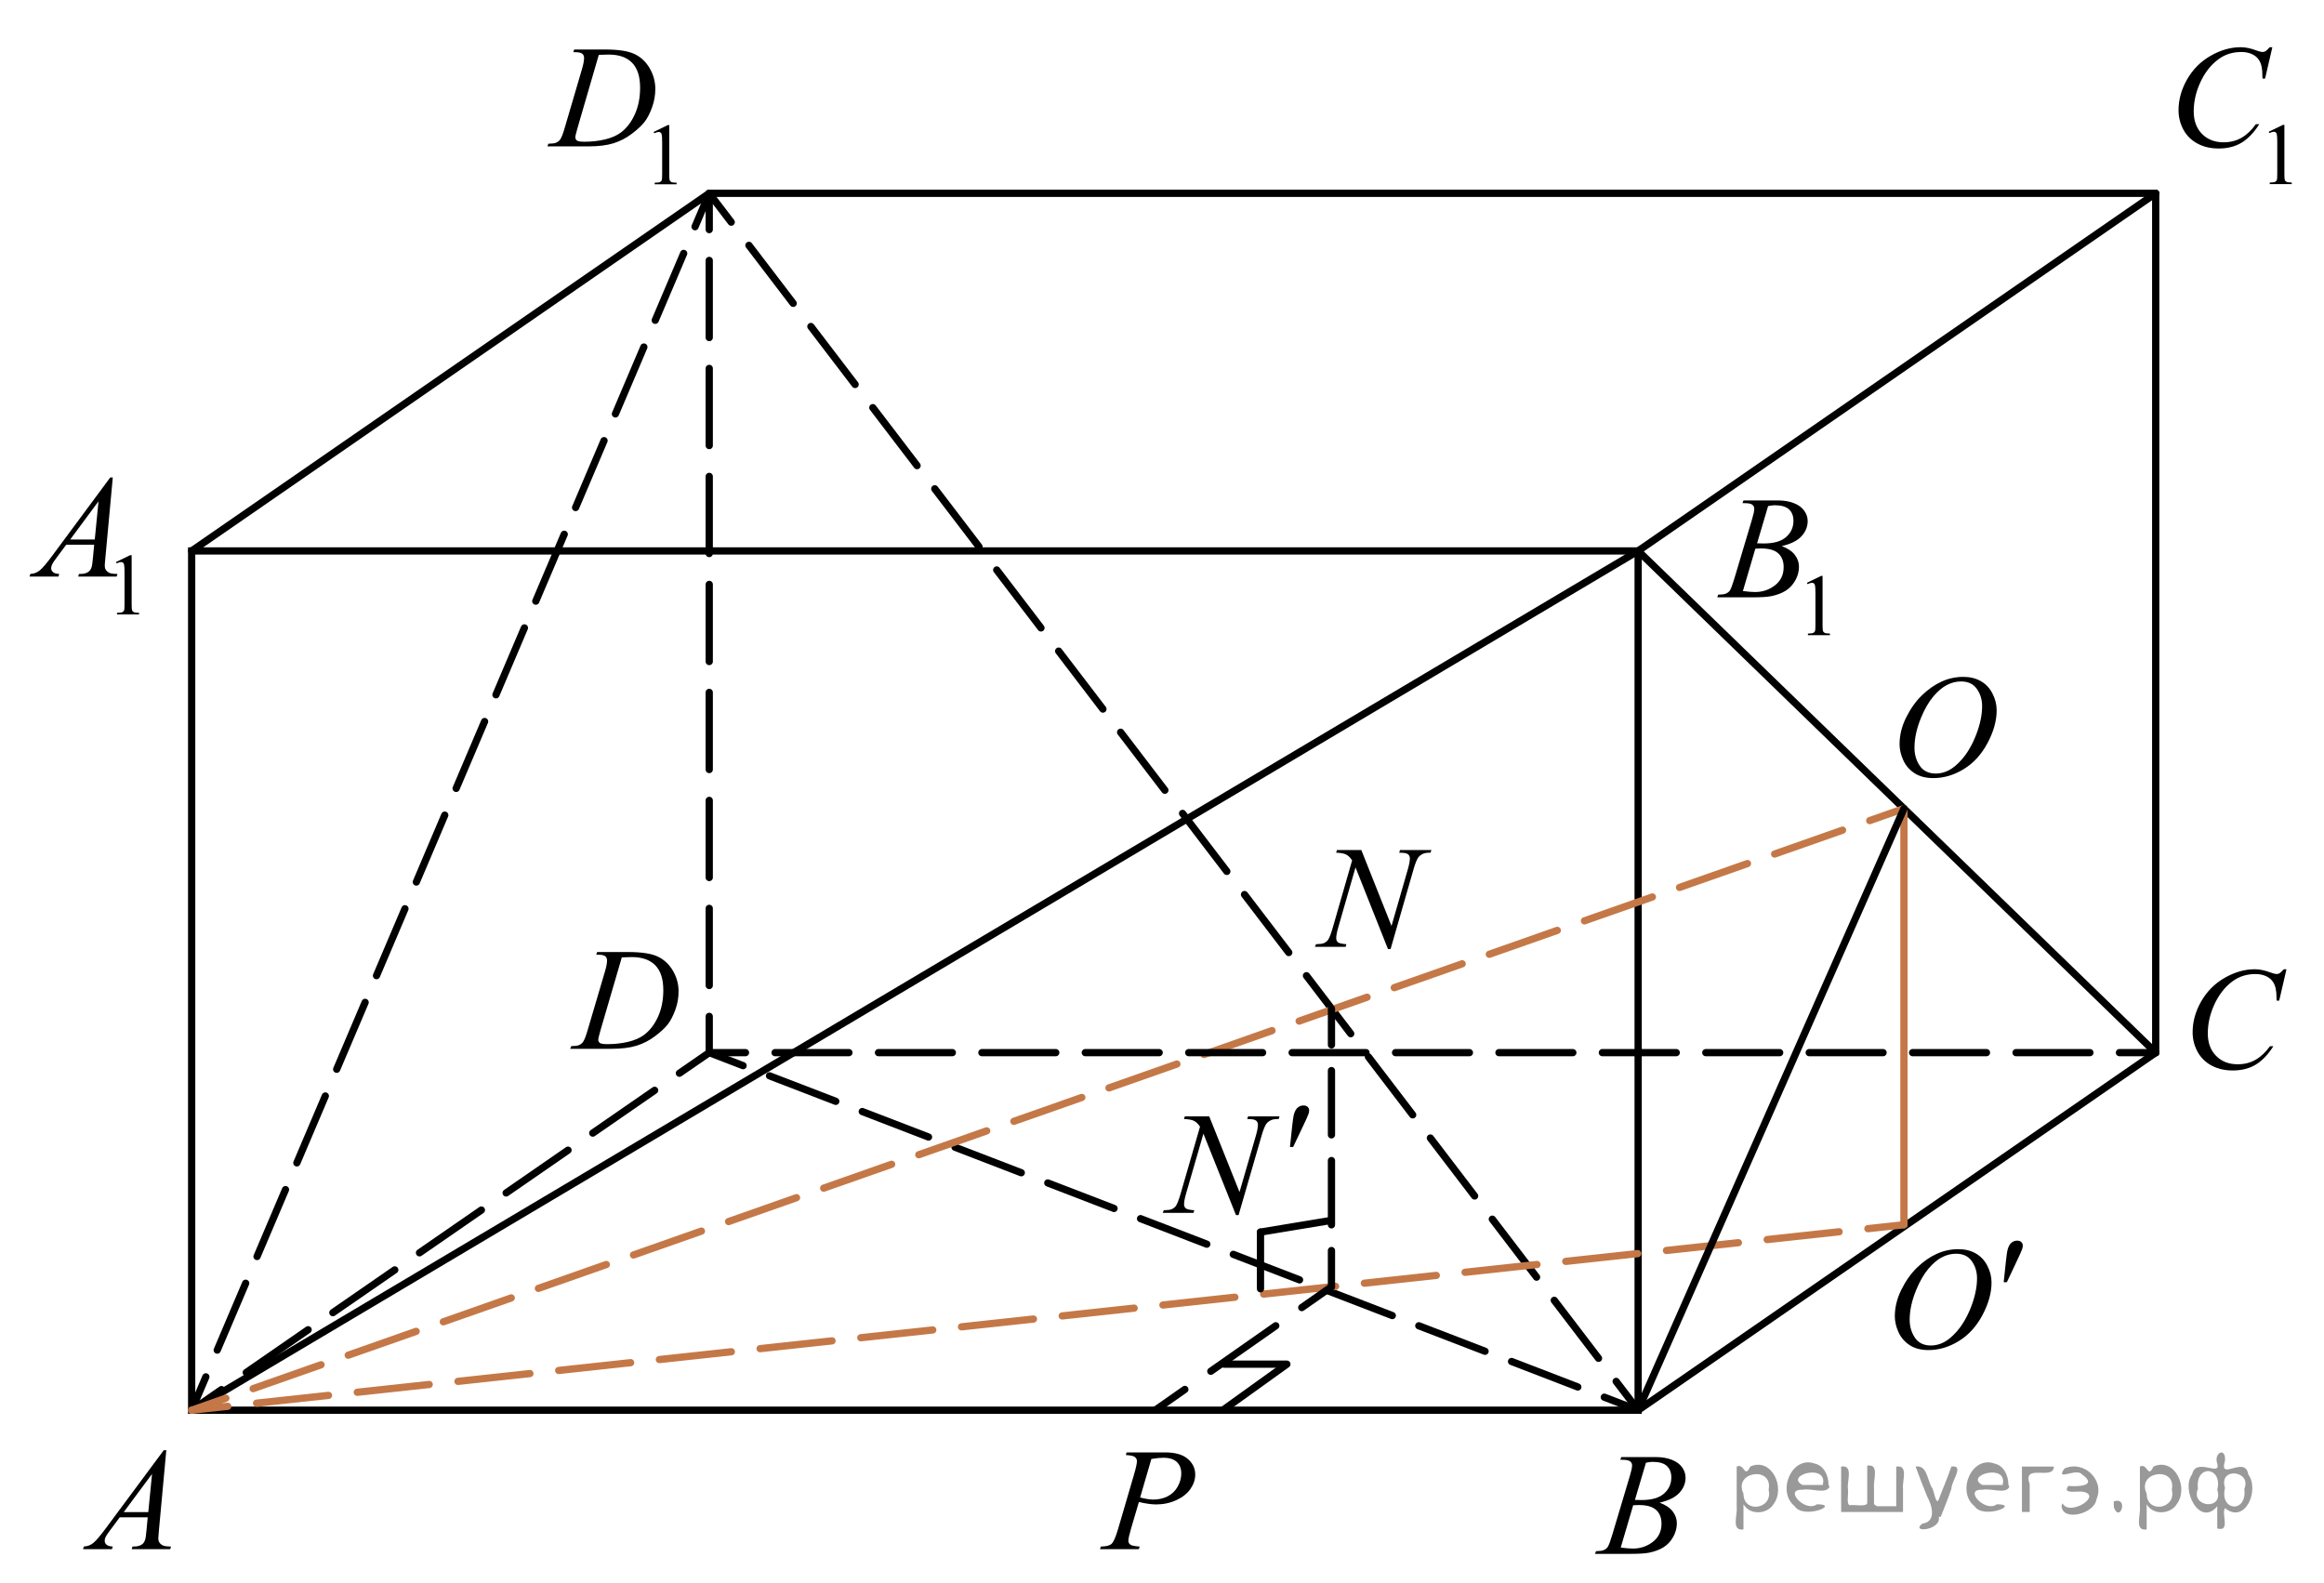 <?xml version="1.0" encoding="utf-8"?>
<!-- Generator: Adobe Illustrator 16.0.0, SVG Export Plug-In . SVG Version: 6.00 Build 0)  -->
<!DOCTYPE svg PUBLIC "-//W3C//DTD SVG 1.1//EN" "http://www.w3.org/Graphics/SVG/1.1/DTD/svg11.dtd">
<svg version="1.1" id="Слой_1" xmlns="http://www.w3.org/2000/svg" xmlns:xlink="http://www.w3.org/1999/xlink" x="0px" y="0px"
	 width="240.345px" height="163.736px" viewBox="114.193 -16.681 240.345 163.736"
	 enable-background="new 114.193 -16.681 240.345 163.736" xml:space="preserve">
<g>
	<defs>
		<rect id="SVGID_1_" x="114.193" y="-16.557" width="240.345" height="163.612"/>
	</defs>
	<clipPath id="SVGID_2_">
		<use xlink:href="#SVGID_1_"  overflow="visible"/>
	</clipPath>
	<g clip-path="url(#SVGID_2_)">
	</g>
</g>
<g>
	<defs>
		<polygon id="SVGID_3_" points="337.837,97.928 354.483,97.928 354.483,80.059 337.837,80.059 337.837,97.928 		"/>
	</defs>
	<clipPath id="SVGID_4_">
		<use xlink:href="#SVGID_3_"  overflow="visible"/>
	</clipPath>
	<g clip-path="url(#SVGID_4_)">
		<path d="M350.657,83.566l-0.752,3.241h-0.269l-0.03-0.811c-0.024-0.296-0.082-0.559-0.171-0.79
			c-0.09-0.231-0.224-0.433-0.402-0.603c-0.179-0.169-0.405-0.303-0.678-0.398
			c-0.273-0.096-0.576-0.144-0.909-0.144c-0.889,0-1.666,0.241-2.332,0.724c-0.849,0.615-1.515,1.483-1.996,2.606
			c-0.398,0.925-0.597,1.863-0.597,2.812c0,0.97,0.286,1.744,0.857,2.322c0.571,0.579,1.313,0.868,2.228,0.868
			c0.69,0,1.305-0.153,1.844-0.458c0.539-0.306,1.039-0.775,1.501-1.41h0.351
			c-0.547,0.861-1.152,1.495-1.818,1.901c-0.665,0.405-1.463,0.608-2.392,0.608c-0.824,0-1.555-0.171-2.19-0.513
			s-1.119-0.823-1.452-1.443s-0.499-1.287-0.499-2.001c0-1.093,0.295-2.156,0.887-3.189
			c0.591-1.034,1.401-1.847,2.432-2.438c1.031-0.59,2.07-0.886,3.118-0.886c0.491,0,1.043,0.116,1.654,0.348
			c0.268,0.098,0.462,0.147,0.581,0.147s0.223-0.024,0.312-0.074c0.09-0.049,0.238-0.19,0.447-0.421H350.657z"/>
	</g>
</g>
<polygon fill="none" stroke="#000000" stroke-width="0.75" stroke-linecap="round" stroke-miterlimit="8" points="134.014,40.299 
	134.014,129.172 283.608,129.172 283.608,40.299 134.014,40.299 "/>
<line fill="none" stroke="#000000" stroke-width="0.75" stroke-linecap="round" stroke-linejoin="round" stroke-miterlimit="8" x1="134.014" y1="40.299" x2="187.541" y2="3.315"/>
<g>
	<g>
		
			<line fill="none" stroke="#000000" stroke-width="0.75" stroke-linecap="round" stroke-linejoin="round" x1="134.014" y1="129.172" x2="137.099" y2="127.04"/>
		
			<line fill="none" stroke="#000000" stroke-width="0.75" stroke-linecap="round" stroke-linejoin="round" stroke-dasharray="7.779,3.111" x1="139.659" y1="125.272" x2="183.175" y2="95.203"/>
		
			<line fill="none" stroke="#000000" stroke-width="0.75" stroke-linecap="round" stroke-linejoin="round" x1="184.456" y1="94.319" x2="187.541" y2="92.188"/>
	</g>
</g>
<line fill="none" stroke="#000000" stroke-width="0.75" stroke-linecap="round" stroke-linejoin="round" stroke-miterlimit="8" x1="283.608" y1="129.172" x2="337.133" y2="92.188"/>
<line fill="none" stroke="#000000" stroke-width="0.75" stroke-linecap="round" stroke-linejoin="round" stroke-miterlimit="8" x1="283.608" y1="40.299" x2="337.133" y2="3.315"/>
<g>
	<g>
		
			<line fill="none" stroke="#000000" stroke-width="0.75" stroke-linecap="round" stroke-linejoin="round" x1="134.014" y1="129.172" x2="135.482" y2="125.721"/>
		
			<line fill="none" stroke="#000000" stroke-width="0.75" stroke-linecap="round" stroke-linejoin="round" stroke-dasharray="7.516,3.006" x1="136.659" y1="122.955" x2="185.485" y2="8.149"/>
		
			<line fill="none" stroke="#000000" stroke-width="0.75" stroke-linecap="round" stroke-linejoin="round" x1="186.073" y1="6.766" x2="187.541" y2="3.315"/>
	</g>
</g>
<g>
	<g>
		
			<line fill="none" stroke="#000000" stroke-width="0.75" stroke-linecap="round" stroke-linejoin="round" x1="187.541" y1="3.315" x2="189.816" y2="6.296"/>
		
			<line fill="none" stroke="#000000" stroke-width="0.75" stroke-linecap="round" stroke-linejoin="round" stroke-dasharray="7.542,3.017" x1="191.646" y1="8.694" x2="280.418" y2="124.992"/>
		
			<line fill="none" stroke="#000000" stroke-width="0.75" stroke-linecap="round" stroke-linejoin="round" x1="281.332" y1="126.191" x2="283.608" y2="129.172"/>
	</g>
</g>
<line fill="none" stroke="#000000" stroke-width="0.75" stroke-linecap="round" stroke-linejoin="round" stroke-miterlimit="8" x1="283.608" y1="40.299" x2="134.014" y2="129.172"/>
<line fill="none" stroke="#000000" stroke-width="0.75" stroke-linecap="round" stroke-linejoin="round" stroke-miterlimit="8" x1="283.608" y1="40.299" x2="337.133" y2="92.188"/>
<g>
	<g>
		
			<line fill="none" stroke="#000000" stroke-width="0.75" stroke-linecap="round" stroke-linejoin="round" x1="283.608" y1="129.172" x2="280.108" y2="127.824"/>
		
			<line fill="none" stroke="#000000" stroke-width="0.75" stroke-linecap="round" stroke-linejoin="round" stroke-dasharray="7.342,2.937" x1="277.368" y1="126.769" x2="192.411" y2="94.062"/>
		
			<line fill="none" stroke="#000000" stroke-width="0.75" stroke-linecap="round" stroke-linejoin="round" x1="191.041" y1="93.535" x2="187.541" y2="92.188"/>
	</g>
</g>
<line fill="none" stroke="#C47847" stroke-width="0.75" stroke-linecap="round" stroke-linejoin="round" stroke-miterlimit="8" x1="311.096" y1="66.947" x2="311.096" y2="109.99"/>
<g>
	<g>
		
			<line fill="none" stroke="#C47847" stroke-width="0.75" stroke-linecap="round" stroke-linejoin="round" x1="311.096" y1="109.99" x2="307.368" y2="110.394"/>
		
			<line fill="none" stroke="#C47847" stroke-width="0.75" stroke-linecap="round" stroke-linejoin="round" stroke-dasharray="7.483,2.993" x1="304.392" y1="110.717" x2="139.23" y2="128.606"/>
		
			<line fill="none" stroke="#C47847" stroke-width="0.75" stroke-linecap="round" stroke-linejoin="round" x1="137.743" y1="128.768" x2="134.014" y2="129.172"/>
	</g>
</g>
<g>
	<g>
		
			<line fill="none" stroke="#C47847" stroke-width="0.75" stroke-linecap="round" stroke-linejoin="round" x1="311.096" y1="66.947" x2="307.558" y2="68.19"/>
		
			<line fill="none" stroke="#C47847" stroke-width="0.75" stroke-linecap="round" stroke-linejoin="round" stroke-dasharray="7.446,2.978" x1="304.748" y1="69.178" x2="138.958" y2="127.435"/>
		
			<line fill="none" stroke="#C47847" stroke-width="0.75" stroke-linecap="round" stroke-linejoin="round" x1="137.552" y1="127.929" x2="134.014" y2="129.172"/>
	</g>
</g>
<g>
	<g>
		
			<line fill="none" stroke="#000000" stroke-width="0.75" stroke-linecap="round" stroke-linejoin="round" x1="251.891" y1="116.406" x2="251.891" y2="112.656"/>
		
			<line fill="none" stroke="#000000" stroke-width="0.75" stroke-linecap="round" stroke-linejoin="round" stroke-dasharray="6.647,2.659" x1="251.891" y1="109.998" x2="251.891" y2="92.716"/>
		
			<line fill="none" stroke="#000000" stroke-width="0.75" stroke-linecap="round" stroke-linejoin="round" x1="251.891" y1="91.387" x2="251.891" y2="87.637"/>
	</g>
</g>
<g>
	<g>
		
			<line fill="none" stroke="#000000" stroke-width="0.75" stroke-linecap="round" stroke-linejoin="round" x1="251.891" y1="116.406" x2="248.819" y2="118.557"/>
		
			<line fill="none" stroke="#000000" stroke-width="0.75" stroke-linecap="round" stroke-linejoin="round" stroke-dasharray="8.199,3.28" x1="246.132" y1="120.438" x2="238.072" y2="126.081"/>
		
			<line fill="none" stroke="#000000" stroke-width="0.75" stroke-linecap="round" stroke-linejoin="round" x1="236.729" y1="127.022" x2="233.657" y2="129.172"/>
	</g>
</g>
<line fill="none" stroke="#000000" stroke-width="0.75" stroke-linecap="round" stroke-linejoin="round" stroke-miterlimit="8" x1="283.608" y1="129.172" x2="311.096" y2="66.947"/>
<g>
	<defs>
		<polygon id="SVGID_5_" points="276.508,146.779 291.772,146.779 291.772,130.289 276.508,130.289 276.508,146.779 		"/>
	</defs>
	<clipPath id="SVGID_6_">
		<use xlink:href="#SVGID_5_"  overflow="visible"/>
	</clipPath>
	<g clip-path="url(#SVGID_6_)">
		<path d="M281.761,134.292l0.104-0.273h3.607c0.606,0,1.147,0.094,1.621,0.28c0.475,0.188,0.829,0.448,1.065,0.782
			c0.236,0.335,0.354,0.69,0.354,1.063c0,0.575-0.21,1.096-0.63,1.56s-1.105,0.809-2.054,1.03
			c0.611,0.226,1.06,0.526,1.35,0.9c0.288,0.374,0.432,0.785,0.432,1.232c0,0.497-0.129,0.972-0.388,1.425
			c-0.258,0.452-0.59,0.805-0.994,1.056c-0.405,0.251-0.894,0.435-1.465,0.554c-0.407,0.083-1.044,0.125-1.908,0.125
			h-3.704l0.098-0.273c0.387-0.01,0.65-0.046,0.789-0.11c0.199-0.084,0.341-0.194,0.425-0.332
			c0.12-0.188,0.278-0.615,0.477-1.284l1.81-6.061c0.154-0.512,0.231-0.871,0.231-1.077
			c0-0.183-0.068-0.326-0.205-0.432c-0.137-0.106-0.397-0.159-0.778-0.159
			C281.916,134.299,281.836,134.297,281.761,134.292z M281.806,143.378c0.537,0.068,0.957,0.103,1.26,0.103
			c0.775,0,1.462-0.231,2.061-0.694c0.599-0.462,0.898-1.09,0.898-1.882c0-0.606-0.185-1.078-0.556-1.417
			c-0.37-0.34-0.968-0.51-1.792-0.51c-0.159,0-0.353,0.008-0.582,0.022L281.806,143.378z M283.275,138.447
			c0.322,0.01,0.556,0.015,0.7,0.015c1.033,0,1.803-0.223,2.307-0.668s0.757-1.003,0.757-1.672
			c0-0.507-0.154-0.901-0.463-1.185c-0.308-0.283-0.8-0.425-1.476-0.425c-0.179,0-0.407,0.029-0.685,0.089
			L283.275,138.447z"/>
	</g>
</g>
<g>
	<defs>
		<polygon id="SVGID_7_" points="119.801,146.299 135.065,146.299 135.065,129.805 119.801,129.805 119.801,146.299 		"/>
	</defs>
	<clipPath id="SVGID_8_">
		<use xlink:href="#SVGID_7_"  overflow="visible"/>
	</clipPath>
	<g clip-path="url(#SVGID_8_)">
		<path d="M131.393,133.305l-0.768,8.325c-0.039,0.389-0.06,0.645-0.06,0.768c0,0.197,0.037,0.348,0.112,0.451
			c0.094,0.143,0.222,0.248,0.384,0.317c0.161,0.068,0.434,0.102,0.815,0.102l-0.082,0.273h-3.979l0.082-0.273h0.172
			c0.322,0,0.586-0.068,0.79-0.206c0.144-0.094,0.256-0.249,0.335-0.465c0.055-0.153,0.106-0.512,0.156-1.078
			l0.119-1.27h-2.892l-1.028,1.38c-0.233,0.31-0.38,0.533-0.44,0.668c-0.06,0.136-0.09,0.263-0.09,0.381
			c0,0.157,0.065,0.293,0.194,0.405c0.129,0.113,0.343,0.175,0.641,0.185l-0.082,0.273h-2.988l0.082-0.273
			c0.367-0.015,0.691-0.136,0.973-0.365c0.28-0.229,0.699-0.717,1.256-1.465l6.036-8.134H131.393z
			 M129.917,135.762l-2.929,3.949h2.541L129.917,135.762z"/>
	</g>
</g>
<g>
	<defs>
		<polygon id="SVGID_9_" points="170.632,94.549 187.278,94.549 187.278,78.055 170.632,78.055 170.632,94.549 		"/>
	</defs>
	<clipPath id="SVGID_10_">
		<use xlink:href="#SVGID_9_"  overflow="visible"/>
	</clipPath>
	<g clip-path="url(#SVGID_10_)">
		<path d="M175.856,82.057l0.089-0.273h3.226c1.366,0,2.378,0.155,3.036,0.465s1.184,0.799,1.576,1.465
			c0.392,0.667,0.588,1.382,0.588,2.144c0,0.654-0.112,1.291-0.339,1.908c-0.226,0.617-0.481,1.112-0.768,1.483
			c-0.285,0.372-0.724,0.781-1.315,1.23c-0.591,0.447-1.231,0.778-1.922,0.992s-1.553,0.321-2.585,0.321h-4.276
			l0.097-0.273c0.393-0.01,0.655-0.044,0.789-0.102c0.199-0.084,0.346-0.197,0.44-0.34
			c0.144-0.207,0.305-0.623,0.483-1.248l1.788-6.052c0.14-0.477,0.209-0.852,0.209-1.122
			c0-0.192-0.065-0.34-0.193-0.443c-0.13-0.103-0.383-0.154-0.761-0.154H175.856z M178.5,82.337l-2.19,7.491
			c-0.164,0.561-0.246,0.908-0.246,1.041c0,0.079,0.026,0.155,0.078,0.23c0.053,0.073,0.123,0.123,0.213,0.147
			c0.129,0.044,0.338,0.066,0.626,0.066c0.779,0,1.503-0.08,2.171-0.24s1.216-0.398,1.643-0.712
			c0.606-0.458,1.091-1.088,1.453-1.89c0.362-0.803,0.544-1.715,0.544-2.738c0-1.156-0.278-2.017-0.834-2.58
			c-0.557-0.564-1.369-0.846-2.437-0.846C179.257,82.307,178.917,82.317,178.5,82.337z"/>
	</g>
</g>
<g>
	<defs>
		<polygon id="SVGID_11_" points="336.387,5.33 354.414,5.33 354.414,-16.681 336.387,-16.681 336.387,5.33 		"/>
	</defs>
	<clipPath id="SVGID_12_">
		<use xlink:href="#SVGID_11_"  overflow="visible"/>
	</clipPath>
	<g clip-path="url(#SVGID_12_)">
		<path d="M348.82-3.054l1.474-0.713h0.147v5.071c0,0.336,0.014,0.546,0.042,0.629s0.087,0.146,0.177,0.19
			c0.089,0.044,0.271,0.069,0.544,0.075v0.164h-2.276V2.199c0.285-0.006,0.47-0.03,0.554-0.073
			c0.083-0.043,0.141-0.101,0.174-0.173s0.049-0.289,0.049-0.649v-3.242c0-0.437-0.015-0.717-0.044-0.841
			c-0.021-0.095-0.06-0.164-0.114-0.208c-0.055-0.044-0.121-0.066-0.198-0.066c-0.11,0-0.264,0.046-0.46,0.137
			L348.82-3.054z"/>
	</g>
	<g clip-path="url(#SVGID_12_)">
		<path d="M349.198-11.799l-0.753,3.244h-0.268l-0.03-0.812c-0.024-0.296-0.082-0.559-0.171-0.79
			c-0.09-0.232-0.224-0.433-0.402-0.603s-0.404-0.303-0.678-0.399s-0.576-0.144-0.908-0.144
			c-0.89,0-1.666,0.241-2.331,0.724c-0.85,0.616-1.515,1.485-1.996,2.608c-0.398,0.926-0.596,1.864-0.596,2.815
			c0,0.971,0.285,1.745,0.856,2.324c0.57,0.579,1.312,0.868,2.227,0.868c0.69,0,1.305-0.153,1.843-0.459
			c0.539-0.305,1.039-0.776,1.501-1.411h0.351c-0.547,0.862-1.152,1.496-1.817,1.903
			c-0.666,0.406-1.463,0.609-2.391,0.609c-0.824,0-1.555-0.171-2.189-0.514c-0.636-0.342-1.12-0.824-1.453-1.444
			c-0.332-0.621-0.499-1.288-0.499-2.002c0-1.094,0.296-2.158,0.887-3.192c0.591-1.035,1.401-1.847,2.432-2.438
			s2.069-0.887,3.117-0.887c0.491,0,1.042,0.116,1.653,0.347c0.268,0.099,0.461,0.148,0.58,0.148
			s0.224-0.024,0.314-0.074c0.089-0.049,0.238-0.19,0.446-0.421H349.198z"/>
	</g>
</g>
<g>
	<defs>
		<polygon id="SVGID_13_" points="168.285,5.33 187.623,5.33 187.623,-16.681 168.285,-16.681 168.285,5.33 		"/>
	</defs>
	<clipPath id="SVGID_14_">
		<use xlink:href="#SVGID_13_"  overflow="visible"/>
	</clipPath>
	<g clip-path="url(#SVGID_14_)">
		<path d="M181.792-3.034l1.468-0.713h0.146v5.071c0,0.336,0.014,0.546,0.042,0.629s0.087,0.146,0.176,0.19
			s0.27,0.069,0.543,0.075v0.164h-2.269V2.219c0.285-0.006,0.469-0.03,0.552-0.073
			c0.083-0.043,0.141-0.101,0.174-0.173c0.032-0.072,0.049-0.289,0.049-0.649V-1.918c0-0.437-0.016-0.717-0.045-0.841
			c-0.021-0.095-0.059-0.164-0.113-0.208c-0.055-0.044-0.121-0.066-0.198-0.066c-0.109,0-0.262,0.046-0.458,0.137
			L181.792-3.034z"/>
	</g>
	<g clip-path="url(#SVGID_14_)">
		<path d="M173.485-11.288l0.089-0.273h3.213c1.36,0,2.367,0.155,3.023,0.466c0.655,0.31,1.178,0.799,1.568,1.466
			c0.391,0.668,0.587,1.383,0.587,2.147c0,0.655-0.113,1.292-0.338,1.91c-0.226,0.618-0.479,1.113-0.765,1.485
			c-0.284,0.372-0.721,0.782-1.309,1.23c-0.589,0.449-1.228,0.78-1.915,0.994s-1.545,0.321-2.574,0.321h-4.258
			l0.096-0.273c0.391-0.01,0.653-0.044,0.787-0.103c0.197-0.084,0.344-0.197,0.438-0.34
			c0.144-0.207,0.304-0.623,0.482-1.248l1.78-6.059c0.139-0.477,0.208-0.852,0.208-1.123
			c0-0.192-0.065-0.34-0.193-0.443s-0.381-0.155-0.757-0.155H173.485z M176.119-11.007l-2.181,7.5
			c-0.164,0.561-0.245,0.909-0.245,1.042c0,0.079,0.025,0.155,0.078,0.23c0.052,0.074,0.122,0.123,0.211,0.147
			c0.129,0.044,0.336,0.066,0.623,0.066c0.776,0,1.498-0.08,2.163-0.24s1.21-0.398,1.636-0.713
			c0.604-0.458,1.086-1.088,1.446-1.892c0.361-0.803,0.542-1.716,0.542-2.741c0-1.157-0.277-2.018-0.831-2.583
			c-0.554-0.564-1.362-0.846-2.426-0.846C176.873-11.037,176.535-11.027,176.119-11.007z"/>
	</g>
</g>
<g>
	<defs>
		<polygon id="SVGID_15_" points="114.276,49.834 132.302,49.834 132.302,27.825 114.276,27.825 114.276,49.834 		"/>
	</defs>
	<clipPath id="SVGID_16_">
		<use xlink:href="#SVGID_15_"  overflow="visible"/>
	</clipPath>
	<g clip-path="url(#SVGID_16_)">
		<path d="M126.187,41.449l1.474-0.713h0.147v5.071c0,0.336,0.014,0.546,0.042,0.629s0.087,0.146,0.177,0.19
			c0.089,0.044,0.271,0.069,0.544,0.075v0.164h-2.276v-0.164c0.285-0.006,0.47-0.03,0.554-0.073
			c0.083-0.043,0.141-0.101,0.174-0.173s0.049-0.289,0.049-0.649v-3.242c0-0.437-0.015-0.717-0.044-0.841
			c-0.021-0.095-0.06-0.164-0.114-0.208c-0.055-0.044-0.121-0.066-0.198-0.066c-0.11,0-0.264,0.046-0.46,0.137
			L126.187,41.449z"/>
	</g>
	<g clip-path="url(#SVGID_16_)">
		<path d="M125.857,32.704l-0.768,8.335c-0.04,0.389-0.06,0.645-0.06,0.768c0,0.197,0.037,0.348,0.112,0.451
			c0.094,0.143,0.222,0.248,0.383,0.317c0.162,0.069,0.434,0.103,0.815,0.103l-0.081,0.273h-3.978l0.082-0.273
			h0.171c0.323,0,0.586-0.069,0.79-0.207c0.144-0.093,0.256-0.248,0.335-0.465c0.055-0.153,0.106-0.512,0.156-1.079
			l0.119-1.271h-2.89l-1.027,1.382c-0.233,0.31-0.38,0.533-0.44,0.668c-0.06,0.136-0.09,0.262-0.09,0.38
			c0,0.158,0.065,0.293,0.194,0.407c0.129,0.113,0.342,0.175,0.64,0.185l-0.081,0.273h-2.987l0.082-0.273
			c0.368-0.015,0.691-0.137,0.972-0.366c0.281-0.229,0.699-0.718,1.256-1.467l6.032-8.143H125.857z M124.382,35.164
			l-2.927,3.953h2.539L124.382,35.164z"/>
	</g>
</g>
<g>
	<defs>
		<polygon id="SVGID_17_" points="289.147,51.974 307.173,51.974 307.173,29.963 289.147,29.963 289.147,51.974 		"/>
	</defs>
	<clipPath id="SVGID_18_">
		<use xlink:href="#SVGID_17_"  overflow="visible"/>
	</clipPath>
	<g clip-path="url(#SVGID_18_)">
		<path d="M301.059,43.595l1.474-0.713h0.147v5.071c0,0.336,0.014,0.546,0.042,0.629s0.087,0.146,0.177,0.19
			c0.089,0.044,0.271,0.069,0.544,0.075v0.164h-2.276v-0.164c0.285-0.006,0.47-0.03,0.554-0.073
			c0.083-0.043,0.141-0.101,0.174-0.173s0.049-0.289,0.049-0.649v-3.242c0-0.437-0.015-0.717-0.044-0.841
			c-0.021-0.095-0.06-0.164-0.114-0.208c-0.055-0.044-0.121-0.066-0.198-0.066c-0.11,0-0.264,0.046-0.46,0.137
			L301.059,43.595z"/>
	</g>
	<g clip-path="url(#SVGID_18_)">
		<path d="M294.396,35.352l0.104-0.273h3.604c0.606,0,1.145,0.094,1.619,0.281c0.475,0.188,0.829,0.448,1.065,0.783
			c0.235,0.335,0.353,0.69,0.353,1.064c0,0.577-0.21,1.098-0.629,1.563c-0.42,0.465-1.103,0.809-2.052,1.031
			c0.61,0.227,1.06,0.527,1.348,0.901c0.288,0.374,0.432,0.786,0.432,1.234c0,0.498-0.129,0.973-0.387,1.426
			c-0.259,0.453-0.59,0.805-0.994,1.057c-0.405,0.251-0.893,0.436-1.464,0.554
			c-0.407,0.084-1.043,0.126-1.906,0.126h-3.701l0.097-0.273c0.387-0.01,0.65-0.047,0.789-0.111
			c0.198-0.084,0.34-0.194,0.425-0.333c0.119-0.187,0.277-0.616,0.477-1.286l1.81-6.066
			c0.154-0.512,0.231-0.872,0.231-1.079c0-0.182-0.067-0.326-0.204-0.432s-0.397-0.159-0.778-0.159
			C294.549,35.359,294.47,35.356,294.396,35.352z M294.441,44.447c0.536,0.069,0.955,0.103,1.258,0.103
			c0.775,0,1.461-0.231,2.06-0.694s0.897-1.091,0.897-1.884c0-0.606-0.185-1.079-0.555-1.419
			c-0.37-0.34-0.967-0.51-1.791-0.51c-0.159,0-0.352,0.007-0.581,0.022L294.441,44.447z M295.908,39.512
			c0.322,0.01,0.556,0.015,0.7,0.015c1.032,0,1.801-0.223,2.305-0.668s0.756-1.004,0.756-1.674
			c0-0.507-0.153-0.903-0.462-1.186c-0.308-0.283-0.799-0.425-1.475-0.425c-0.179,0-0.407,0.03-0.685,0.089
			L295.908,39.512z"/>
	</g>
</g>
<g>
	<defs>
		<polygon id="SVGID_19_" points="307.657,67.705 324.3,67.705 324.3,49.834 307.657,49.834 307.657,67.705 		"/>
	</defs>
	<clipPath id="SVGID_20_">
		<use xlink:href="#SVGID_19_"  overflow="visible"/>
	</clipPath>
	<g clip-path="url(#SVGID_20_)">
		<path d="M317.25,53.325c0.671,0,1.265,0.144,1.781,0.432s0.921,0.714,1.214,1.277s0.44,1.148,0.44,1.753
			c0,1.073-0.314,2.199-0.942,3.378c-0.628,1.179-1.449,2.079-2.462,2.699c-1.014,0.621-2.062,0.931-3.144,0.931
			c-0.78,0-1.432-0.171-1.956-0.513c-0.524-0.342-0.911-0.794-1.162-1.355s-0.376-1.105-0.376-1.632
			c0-0.935,0.227-1.859,0.682-2.772c0.454-0.913,0.997-1.676,1.628-2.289c0.63-0.613,1.304-1.084,2.019-1.414
			C315.686,53.49,316.446,53.325,317.25,53.325z M316.998,53.798c-0.497,0-0.982,0.122-1.456,0.366
			c-0.475,0.244-0.945,0.642-1.412,1.196s-0.887,1.279-1.259,2.175c-0.457,1.103-0.685,2.144-0.685,3.123
			c0,0.699,0.181,1.318,0.544,1.857c0.362,0.539,0.919,0.809,1.669,0.809c0.451,0,0.894-0.111,1.329-0.332
			c0.435-0.222,0.888-0.601,1.36-1.137c0.591-0.674,1.087-1.535,1.489-2.581s0.604-2.022,0.604-2.928
			c0-0.669-0.181-1.261-0.544-1.776C318.274,54.055,317.728,53.798,316.998,53.798z"/>
	</g>
</g>
<g>
	<defs>
		<polygon id="SVGID_21_" points="307.173,126.838 326.51,126.838 326.51,107.658 307.173,107.658 307.173,126.838 		
			"/>
	</defs>
	<clipPath id="SVGID_22_">
		<use xlink:href="#SVGID_21_"  overflow="visible"/>
	</clipPath>
	<g clip-path="url(#SVGID_22_)">
		<path d="M316.734,112.516c0.668,0,1.259,0.144,1.773,0.431s0.918,0.711,1.209,1.272
			c0.292,0.562,0.439,1.145,0.439,1.748c0,1.069-0.314,2.192-0.939,3.367c-0.626,1.175-1.443,2.071-2.452,2.689
			s-2.053,0.928-3.131,0.928c-0.776,0-1.426-0.171-1.947-0.512c-0.522-0.341-0.908-0.791-1.158-1.351
			c-0.249-0.56-0.374-1.102-0.374-1.626c0-0.933,0.227-1.853,0.679-2.764s0.993-1.671,1.621-2.281
			c0.628-0.611,1.298-1.081,2.011-1.409C315.176,112.68,315.933,112.516,316.734,112.516z M316.482,112.986
			c-0.494,0-0.978,0.122-1.45,0.364c-0.473,0.243-0.941,0.641-1.406,1.192s-0.883,1.274-1.254,2.167
			c-0.455,1.1-0.683,2.137-0.683,3.113c0,0.696,0.181,1.313,0.542,1.851s0.915,0.806,1.662,0.806
			c0.45,0,0.892-0.11,1.324-0.331s0.884-0.599,1.353-1.133c0.589-0.673,1.084-1.529,1.484-2.572
			s0.601-2.016,0.601-2.918c0-0.667-0.181-1.257-0.541-1.77C317.753,113.243,317.209,112.986,316.482,112.986z"/>
	</g>
	<g clip-path="url(#SVGID_22_)">
		<path d="M321.413,115.93l0.231-2.179c0.065-0.618,0.128-1.035,0.192-1.251c0.094-0.309,0.227-0.531,0.398-0.666
			c0.17-0.135,0.362-0.202,0.575-0.202c0.178,0,0.318,0.049,0.423,0.147c0.103,0.098,0.155,0.223,0.155,0.375
			c0,0.117-0.024,0.243-0.074,0.375c-0.065,0.186-0.247,0.597-0.549,1.23l-1.023,2.171H321.413z"/>
	</g>
</g>
<g>
	<defs>
		<polygon id="SVGID_23_" points="247.363,85.371 265.389,85.371 265.389,67.498 247.363,67.498 247.363,85.371 		"/>
	</defs>
	<clipPath id="SVGID_24_">
		<use xlink:href="#SVGID_23_"  overflow="visible"/>
	</clipPath>
	<g clip-path="url(#SVGID_24_)">
		<path d="M254.981,71.236l3.12,7.849l1.69-5.863c0.14-0.482,0.209-0.856,0.209-1.122
			c0-0.182-0.065-0.325-0.194-0.428c-0.129-0.103-0.369-0.155-0.722-0.155c-0.06,0-0.122-0.003-0.186-0.008
			l0.082-0.273h3.247l-0.089,0.273c-0.338-0.005-0.589,0.03-0.753,0.103c-0.233,0.103-0.407,0.236-0.521,0.398
			c-0.158,0.231-0.32,0.636-0.483,1.211l-2.376,8.255h-0.269l-3.358-8.446l-1.795,6.239
			c-0.134,0.473-0.201,0.834-0.201,1.085c0,0.188,0.06,0.329,0.183,0.425c0.121,0.096,0.411,0.161,0.867,0.195
			l-0.074,0.273h-3.173l0.104-0.273c0.398-0.01,0.663-0.044,0.797-0.103c0.203-0.088,0.355-0.204,0.454-0.347
			c0.144-0.217,0.306-0.635,0.484-1.255l2.003-6.963c-0.193-0.296-0.4-0.498-0.621-0.609
			c-0.222-0.11-0.565-0.174-1.032-0.189l0.082-0.273H254.981z"/>
	</g>
</g>
<g>
	<defs>
		<polygon id="SVGID_25_" points="225.332,146.299 240.595,146.299 240.595,129.805 225.332,129.805 225.332,146.299 		
			"/>
	</defs>
	<clipPath id="SVGID_26_">
		<use xlink:href="#SVGID_25_"  overflow="visible"/>
	</clipPath>
	<g clip-path="url(#SVGID_26_)">
		<path d="M230.709,133.535h3.979c1.044,0,1.824,0.223,2.341,0.668s0.774,0.988,0.774,1.628
			c0,0.507-0.163,0.998-0.491,1.476s-0.815,0.865-1.461,1.163c-0.646,0.298-1.344,0.446-2.095,0.446
			c-0.467,0-1.06-0.084-1.781-0.251l-0.805,2.731c-0.189,0.649-0.283,1.077-0.283,1.284
			c0,0.157,0.067,0.287,0.201,0.391c0.135,0.103,0.455,0.17,0.962,0.199l-0.075,0.273h-4.017l0.082-0.273
			c0.526,0,0.893-0.09,1.1-0.27c0.206-0.179,0.428-0.675,0.667-1.487l1.669-5.698
			c0.199-0.684,0.298-1.142,0.298-1.372c0-0.173-0.07-0.315-0.212-0.429s-0.453-0.182-0.935-0.206
			L230.709,133.535z M232.103,138.2c0.561,0.143,1.014,0.214,1.356,0.214c0.542,0,1.035-0.11,1.48-0.332
			s0.793-0.554,1.043-0.997c0.251-0.442,0.377-0.902,0.377-1.38c0-0.497-0.154-0.891-0.462-1.181
			c-0.309-0.291-0.775-0.435-1.401-0.435c-0.338,0-0.748,0.042-1.23,0.125L232.103,138.2z"/>
	</g>
</g>
<g>
	<defs>
		<polygon id="SVGID_27_" points="231.617,112.867 252.474,112.867 252.474,93.686 231.617,93.686 231.617,112.867 		"/>
	</defs>
	<clipPath id="SVGID_28_">
		<use xlink:href="#SVGID_27_"  overflow="visible"/>
	</clipPath>
	<g clip-path="url(#SVGID_28_)">
		<path d="M239.252,98.784l3.13,7.823l1.695-5.843c0.139-0.481,0.209-0.855,0.209-1.119
			c0-0.182-0.065-0.323-0.194-0.427c-0.13-0.102-0.371-0.154-0.725-0.154c-0.06,0-0.122-0.003-0.186-0.008
			l0.082-0.273h3.256l-0.089,0.273c-0.339-0.005-0.59,0.029-0.755,0.103c-0.233,0.102-0.408,0.235-0.522,0.398
			c-0.159,0.231-0.321,0.633-0.485,1.207l-2.383,8.227h-0.269l-3.368-8.419l-1.8,6.218
			c-0.135,0.472-0.202,0.832-0.202,1.082c0,0.186,0.061,0.328,0.184,0.423c0.121,0.096,0.411,0.161,0.869,0.195
			l-0.074,0.273h-3.182l0.104-0.273c0.398-0.01,0.665-0.044,0.799-0.102c0.204-0.089,0.356-0.204,0.456-0.347
			c0.144-0.216,0.307-0.633,0.485-1.251l2.009-6.939c-0.194-0.294-0.401-0.496-0.623-0.607
			c-0.222-0.11-0.566-0.173-1.034-0.188l0.082-0.273H239.252z"/>
	</g>
	<g clip-path="url(#SVGID_28_)">
		<path d="M247.599,101.949l0.231-2.179c0.065-0.618,0.13-1.035,0.194-1.251c0.095-0.309,0.229-0.531,0.399-0.666
			c0.172-0.135,0.365-0.202,0.579-0.202c0.18,0,0.321,0.049,0.426,0.147c0.104,0.098,0.157,0.223,0.157,0.375
			c0,0.117-0.025,0.243-0.075,0.375c-0.065,0.186-0.249,0.597-0.553,1.23l-1.03,2.171H247.599z"/>
	</g>
</g>
<line fill="none" stroke="#000000" stroke-width="0.75" stroke-linecap="round" stroke-linejoin="round" stroke-miterlimit="8" x1="251.665" y1="109.574" x2="244.551" y2="110.75"/>
<line fill="none" stroke="#000000" stroke-width="0.75" stroke-linecap="round" stroke-linejoin="round" stroke-miterlimit="8" x1="244.551" y1="110.75" x2="244.551" y2="116.615"/>
<line fill="none" stroke="#000000" stroke-width="0.75" stroke-linecap="round" stroke-linejoin="round" stroke-miterlimit="8" x1="240.788" y1="124.41" x2="247.141" y2="124.41"/>
<line fill="none" stroke="#000000" stroke-width="0.75" stroke-linecap="round" stroke-linejoin="round" stroke-miterlimit="8" x1="247.28" y1="124.41" x2="240.649" y2="129.172"/>
<line fill="none" stroke="#000000" stroke-width="0.75" stroke-linecap="round" stroke-miterlimit="8" x1="187.541" y1="3.315" x2="337.133" y2="3.315"/>
<line fill="none" stroke="#000000" stroke-width="0.75" stroke-linecap="round" stroke-miterlimit="8" x1="337.133" y1="3.315" x2="337.133" y2="92.188"/>
<g>
	<g>
		
			<line fill="none" stroke="#000000" stroke-width="0.75" stroke-linecap="round" stroke-miterlimit="8" x1="337.133" y1="92.188" x2="333.383" y2="92.188"/>
		
			<line fill="none" stroke="#000000" stroke-width="0.75" stroke-linecap="round" stroke-miterlimit="8" stroke-dasharray="7.639,3.056" x1="330.328" y1="92.188" x2="192.819" y2="92.188"/>
		
			<line fill="none" stroke="#000000" stroke-width="0.75" stroke-linecap="round" stroke-miterlimit="8" x1="191.291" y1="92.188" x2="187.541" y2="92.188"/>
	</g>
</g>
<g>
	<g>
		
			<line fill="none" stroke="#000000" stroke-width="0.75" stroke-linecap="round" stroke-miterlimit="8" x1="187.541" y1="92.188" x2="187.541" y2="88.438"/>
		
			<line fill="none" stroke="#000000" stroke-width="0.75" stroke-linecap="round" stroke-miterlimit="8" stroke-dasharray="7.978,3.191" x1="187.541" y1="85.246" x2="187.541" y2="8.661"/>
		
			<line fill="none" stroke="#000000" stroke-width="0.75" stroke-linecap="round" stroke-miterlimit="8" x1="187.541" y1="7.065" x2="187.541" y2="3.315"/>
	</g>
</g>
<g style="stroke:none;fill:#000;fill-opacity:0.4" > <path d="m 294.5,139.0 c 0,0.8 0,1.6 0,2.5 -1.3,0.2 -0.6,-1.5 -0.7,-2.3 0,-1.4 0,-2.8 0,-4.2 0.8,-0.4 0.8,1.3 1.4,0.0 2.2,-1.0 3.7,2.2 2.4,3.9 -0.6,1.0 -2.4,1.2 -3.1,0.0 z m 2.6,-1.6 c 0.5,-2.5 -3.7,-1.9 -2.6,0.4 0.0,2.1 3.1,1.6 2.6,-0.4 z" /> <path d="m 303.4,137.1 c -0.4,0.8 -1.9,0.1 -2.8,0.3 -2.0,-0.1 0.3,2.4 1.5,1.5 2.5,0.0 -1.4,1.6 -2.3,0.2 -1.9,-1.5 -0.3,-5.3 2.1,-4.4 0.9,0.2 1.4,1.2 1.4,2.2 z m -0.7,-0.2 c 0.6,-2.3 -4.0,-1.0 -2.1,0.0 0.7,0 1.4,-0.0 2.1,-0.0 z" /> <path d="m 308.3,139.1 c 0.6,0 1.3,0 2.0,0 0,-1.3 0,-2.7 0,-4.1 1.3,-0.2 0.6,1.5 0.7,2.3 0,0.8 0,1.6 0,2.4 -2.1,0 -4.2,0 -6.4,0 0,-1.5 0,-3.1 0,-4.7 1.3,-0.2 0.6,1.5 0.7,2.3 0.1,0.5 -0.2,1.6 0.2,1.7 0.5,-0.1 1.6,0.2 1.8,-0.2 0,-1.3 0,-2.6 0,-3.9 1.3,-0.2 0.6,1.5 0.7,2.3 0,0.5 0,1.1 0,1.7 z" /> <path d="m 314.7,140.2 c 0.3,1.4 -3.0,1.7 -1.7,0.7 1.5,-0.2 1.0,-1.9 0.5,-2.8 -0.4,-1.0 -0.8,-2.0 -1.2,-3.1 1.2,-0.2 1.2,1.4 1.7,2.2 0.2,0.2 0.4,1.9 0.7,1.2 0.4,-1.1 0.9,-2.2 1.3,-3.4 1.4,-0.2 0.0,1.5 -0.0,2.3 -0.3,0.9 -0.7,1.9 -1.1,2.9 z" /> <path d="m 322.0,137.1 c -0.4,0.8 -1.9,0.1 -2.8,0.3 -2.0,-0.1 0.3,2.4 1.5,1.5 2.5,0.0 -1.4,1.6 -2.3,0.2 -1.9,-1.5 -0.3,-5.3 2.1,-4.4 0.9,0.2 1.4,1.2 1.4,2.2 z m -0.7,-0.2 c 0.6,-2.3 -4.0,-1.0 -2.1,0.0 0.7,0 1.4,-0.0 2.1,-0.0 z" /> <path d="m 323.3,139.7 c 0,-1.5 0,-3.1 0,-4.7 1.1,0 2.2,0 3.3,0 0.0,1.5 -3.3,-0.4 -2.5,1.8 0,0.9 0,1.9 0,2.9 -0.2,0 -0.5,0 -0.7,0 z" /> <path d="m 327.5,138.8 c 0.7,1.4 4.2,-0.8 2.1,-1.2 -0.5,-0.1 -2.2,0.3 -1.5,-0.6 1.0,0.1 3.1,0.0 1.4,-1.2 -0.6,-0.7 -2.8,0.8 -1.8,-0.6 2.0,-0.9 4.2,1.2 3.3,3.2 -0.2,1.5 -3.5,2.3 -3.6,0.7 l 0,-0.1 0,-0.0 0,0 z" /> <path d="m 332.8,138.6 c 1.6,-0.5 0.6,2.3 -0.0,0.6 -0.0,-0.2 0.0,-0.4 0.0,-0.6 z" /> <path d="m 336.2,139.0 c 0,0.8 0,1.6 0,2.5 -1.3,0.2 -0.6,-1.5 -0.7,-2.3 0,-1.4 0,-2.8 0,-4.2 0.8,-0.4 0.8,1.3 1.4,0.0 2.2,-1.0 3.7,2.2 2.4,3.9 -0.6,1.0 -2.4,1.2 -3.1,0.0 z m 2.6,-1.6 c 0.5,-2.5 -3.7,-1.9 -2.6,0.4 0.0,2.1 3.1,1.6 2.6,-0.4 z" /> <path d="m 341.5,137.3 c -0.8,1.9 2.7,2.3 2.0,0.1 0.6,-2.4 -2.3,-2.7 -2.0,-0.1 z m 2.0,4.2 c 0,-0.8 0,-1.6 0,-2.4 -1.8,2.2 -3.8,-1.7 -2.6,-3.3 0.4,-1.8 3.0,0.3 2.6,-1.1 -0.4,-1.1 0.9,-1.8 0.8,-0.3 -0.7,2.2 2.1,-0.6 2.4,1.4 1.2,1.6 -0.3,5.2 -2.4,3.5 -0.4,0.6 0.6,2.5 -0.8,2.1 z m 2.8,-4.2 c 0.8,-1.9 -2.7,-2.3 -2.0,-0.1 -0.6,2.4 2.3,2.7 2.0,0.1 z" /> </g></svg>

<!--File created and owned by https://sdamgia.ru. Copying is prohibited. All rights reserved.-->
